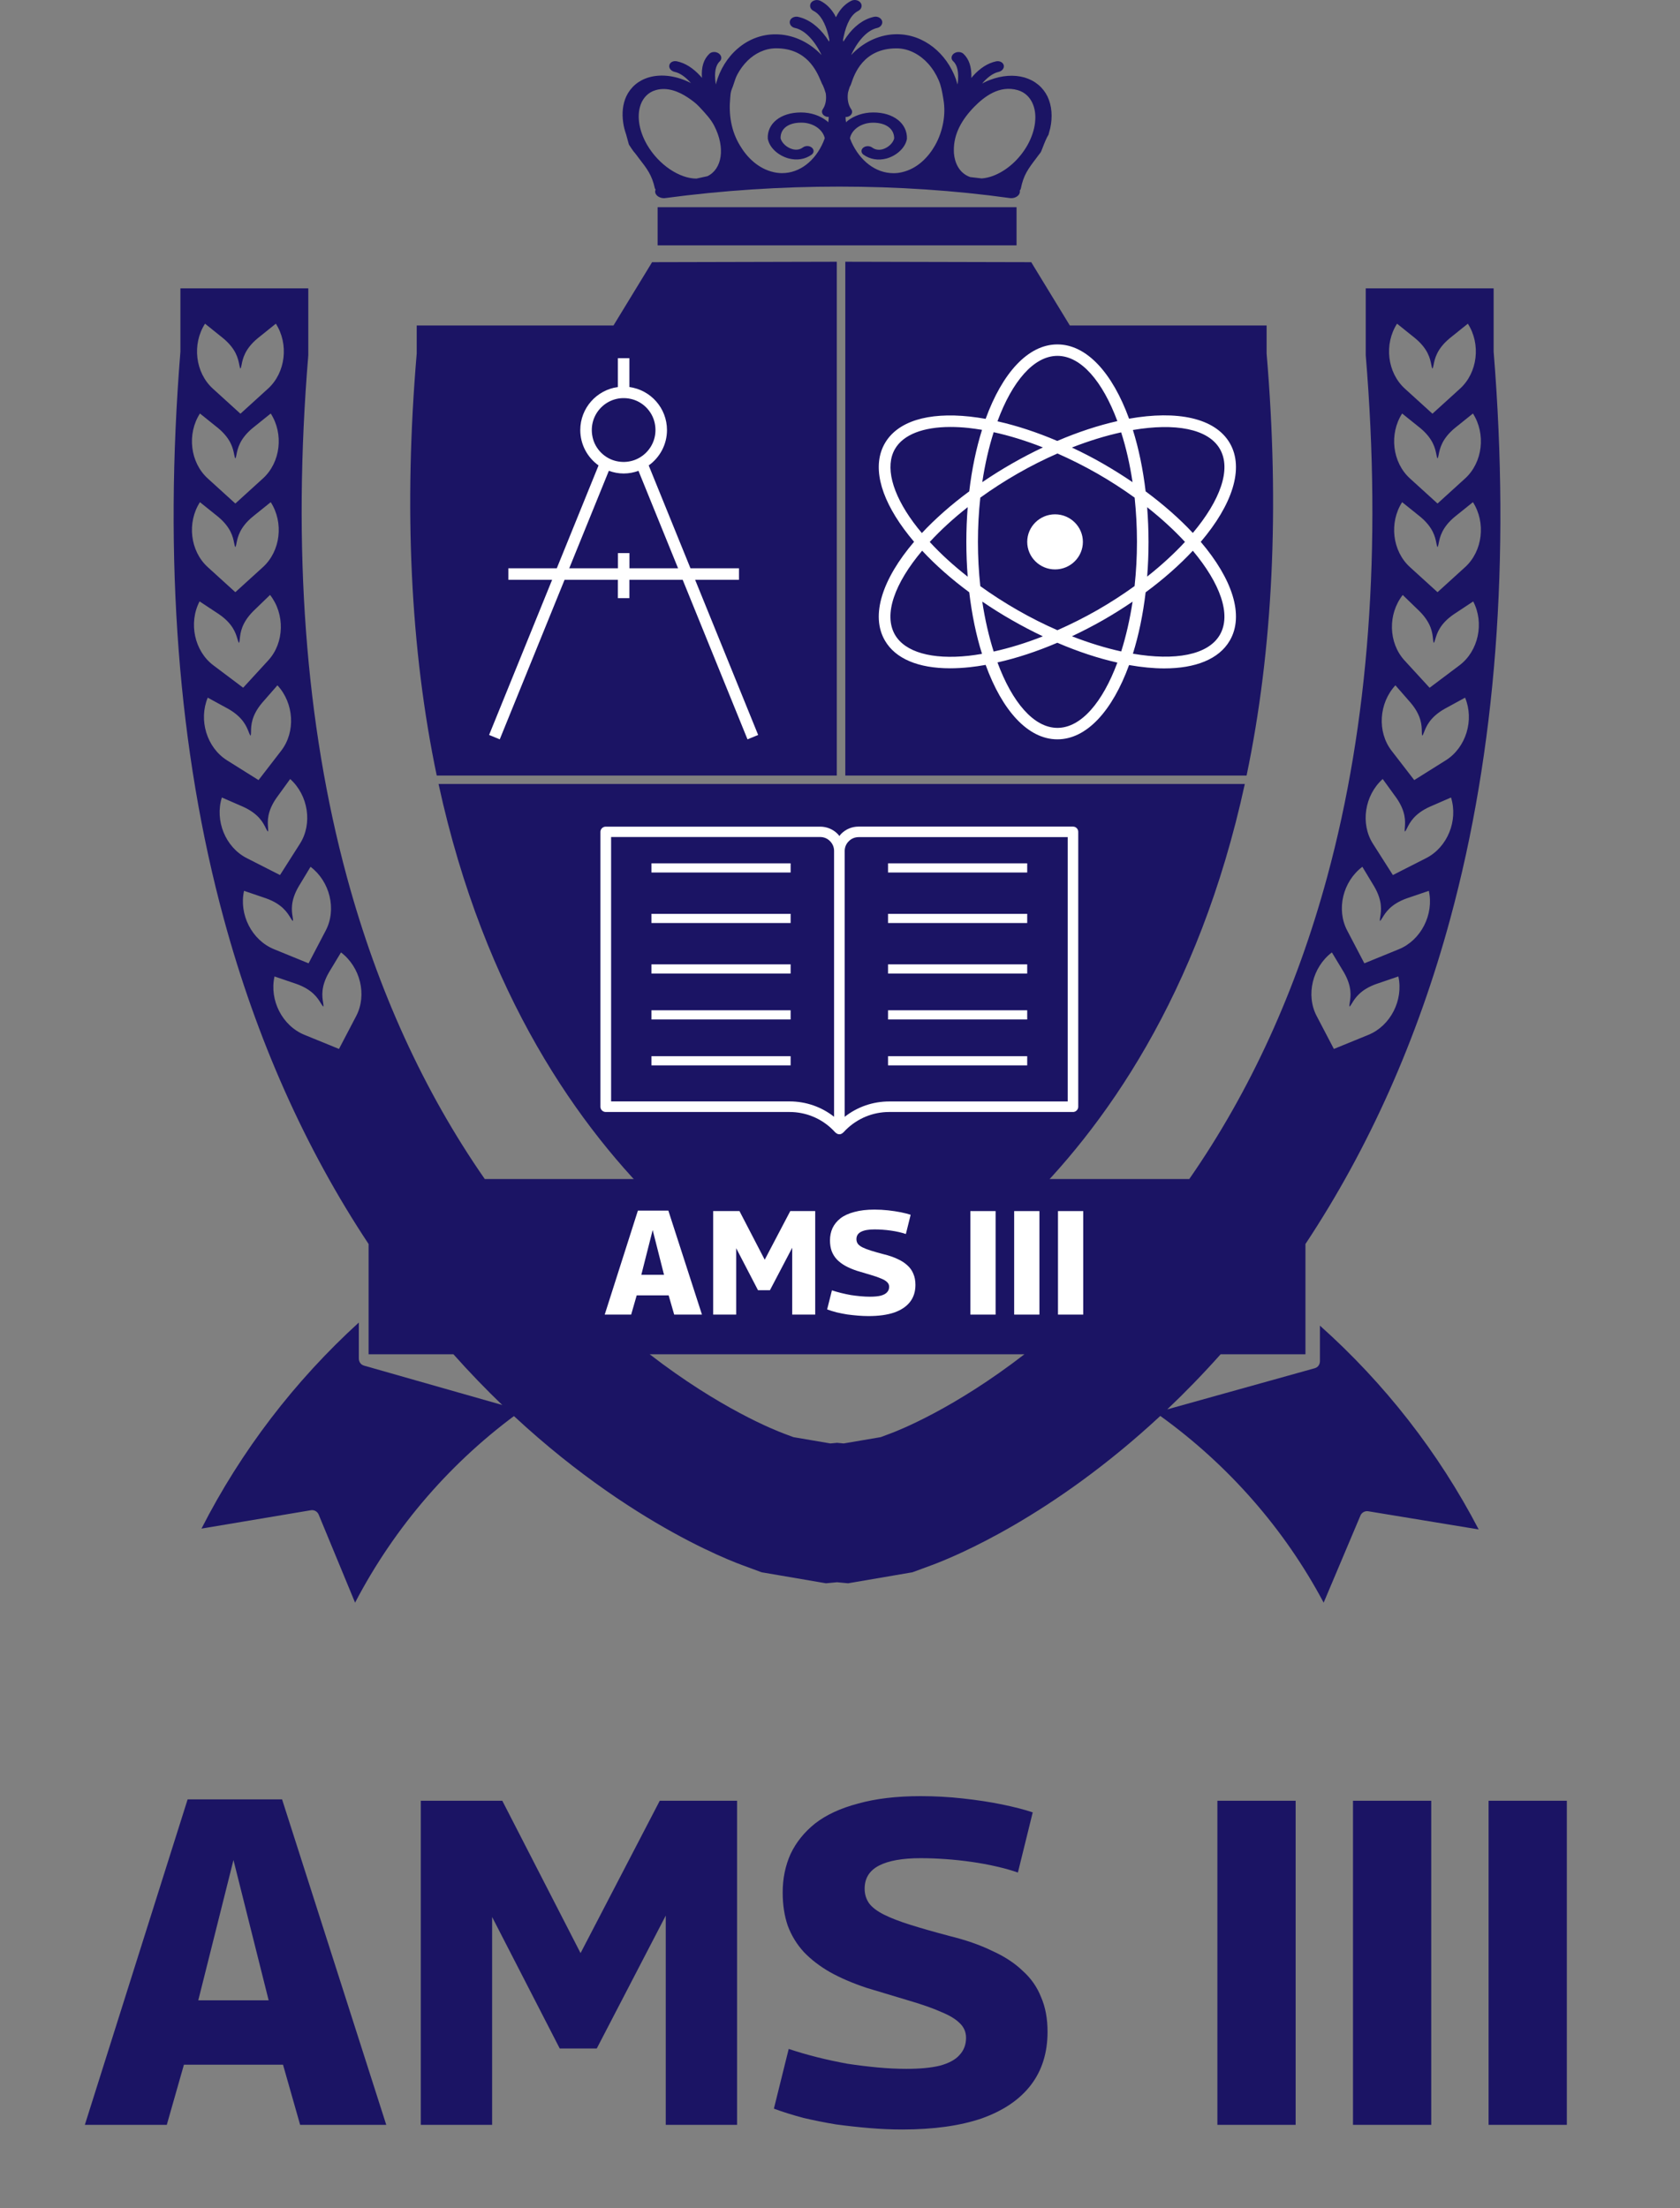 <svg xmlns="http://www.w3.org/2000/svg" width="159" height="209" viewBox="0 0 159 209" fill="none"><rect x="0" y="0" width="159" height="209" fill="#808080" stroke="none"/><path d="M80.002 73.408H117.98C120.473 61.49 121.116 48.055 119.875 33.46V31.69V30.809H118.985L101.253 30.809L97.855 25.238L97.599 24.815H97.096L80.002 24.775L80.002 73.408H80.002Z" fill="#1B1464"></path><path d="M79.197 73.408L79.197 24.775L62.218 24.815H61.715L61.459 25.238L58.061 30.809L40.329 30.809H39.439V31.69V33.46C38.198 48.055 38.841 61.49 41.334 73.408H79.197Z" fill="#1B1464"></path><path d="M41.505 74.204C50.206 114.232 77.563 124.797 77.84 124.901L77.92 124.931L78.001 124.946L79.267 125.16L79.383 125.18L79.499 125.17L79.659 125.155L79.82 125.17L79.936 125.18L80.051 125.16L81.318 124.946L81.398 124.931L81.479 124.901C81.755 124.797 109.113 114.232 117.813 74.204L41.505 74.204Z" fill="#1B1464"></path><path d="M19.069 144.684L29.423 142.946C29.462 142.941 29.497 142.936 29.532 142.936C29.801 142.936 30.05 143.097 30.16 143.358L33.606 151.693C37.366 144.478 42.779 138.238 49.363 133.505L34.458 129.26C34.443 129.254 34.428 129.249 34.408 129.239C34.393 129.234 34.378 129.229 34.363 129.224C34.333 129.209 34.303 129.194 34.278 129.179C34.273 129.174 34.263 129.169 34.258 129.169C34.224 129.144 34.194 129.119 34.164 129.094C34.154 129.084 34.149 129.079 34.144 129.069C34.124 129.048 34.104 129.023 34.089 129.003C34.079 128.993 34.074 128.978 34.064 128.963C34.049 128.943 34.039 128.918 34.029 128.893C34.024 128.878 34.014 128.863 34.009 128.848C33.999 128.822 33.995 128.797 33.984 128.767C33.98 128.752 33.975 128.742 33.975 128.727C33.965 128.687 33.96 128.642 33.96 128.601V125.18C27.889 130.712 22.824 137.319 19.069 144.684Z" fill="#1B1464"></path><path d="M99.853 48.681C98.401 48.681 97.219 49.851 97.219 51.289C97.219 52.727 98.401 53.897 99.853 53.897C101.306 53.897 102.488 52.727 102.488 51.289C102.488 49.856 101.306 48.681 99.853 48.681Z" fill="white"></path><path fill-rule="evenodd" clip-rule="evenodd" d="M116.393 41.943C117.78 44.335 116.622 47.786 113.642 51.287C116.622 54.788 117.785 58.244 116.388 60.635C115.359 62.403 113.123 63.265 110.187 63.265C109.159 63.265 108.041 63.156 106.858 62.948C105.29 67.256 102.859 69.979 100.073 69.979C97.288 69.979 94.852 67.251 93.284 62.933C92.775 63.027 92.271 63.096 91.781 63.151C91.132 63.22 90.508 63.255 89.919 63.255C86.909 63.255 84.752 62.349 83.754 60.635C82.361 58.244 83.525 54.783 86.51 51.282C86.175 50.886 85.861 50.494 85.571 50.098C83.205 46.89 82.561 43.993 83.754 41.943C84.947 39.893 87.798 38.997 91.781 39.428C92.271 39.482 92.775 39.556 93.284 39.645C94.852 35.328 97.288 32.599 100.073 32.599C102.859 32.599 105.29 35.322 106.858 39.63C111.405 38.823 115 39.551 116.393 41.943ZM112.893 50.445C115.474 47.37 116.567 44.409 115.449 42.488C114.331 40.566 111.195 40.022 107.222 40.7C107.766 42.443 108.175 44.399 108.425 46.508C110.142 47.781 111.645 49.108 112.893 50.445ZM108.57 48.009C109.923 49.078 111.131 50.187 112.149 51.292C111.131 52.396 109.923 53.505 108.57 54.575C108.655 53.51 108.7 52.416 108.7 51.292C108.7 50.168 108.65 49.068 108.57 48.009ZM107.381 55.471C107.526 54.124 107.606 52.723 107.606 51.287C107.606 49.856 107.526 48.455 107.386 47.103C106.283 46.305 105.1 45.538 103.847 44.82C102.599 44.107 101.336 43.478 100.083 42.923C98.835 43.468 97.572 44.102 96.319 44.82C95.066 45.538 93.882 46.305 92.779 47.103C92.634 48.45 92.554 49.851 92.554 51.287C92.554 52.728 92.634 54.134 92.779 55.481C93.887 56.278 95.07 57.041 96.314 57.754C97.567 58.472 98.829 59.105 100.078 59.65C101.331 59.096 102.594 58.467 103.842 57.754C105.095 57.036 106.278 56.268 107.381 55.471ZM107.188 45.637C106.299 45.033 105.366 44.448 104.387 43.884C103.414 43.324 102.43 42.819 101.447 42.359C103.059 41.73 104.632 41.245 106.109 40.923C106.569 42.349 106.933 43.938 107.188 45.637ZM105.75 39.858C104.357 36.105 102.315 33.683 100.079 33.683C97.837 33.683 95.791 36.115 94.403 39.878C96.225 40.284 98.132 40.913 100.064 41.735C102.036 40.888 103.958 40.264 105.75 39.858ZM94.043 40.908C95.541 41.235 97.109 41.72 98.706 42.349C97.733 42.809 96.749 43.319 95.766 43.884C94.787 44.443 93.854 45.033 92.965 45.637C93.22 43.933 93.589 42.344 94.043 40.908ZM84.708 42.488C83.754 44.122 84.398 46.662 86.46 49.46C86.704 49.791 86.969 50.123 87.249 50.455C88.502 49.118 90.004 47.781 91.732 46.508C91.981 44.389 92.396 42.428 92.94 40.685C92.51 40.616 92.086 40.552 91.672 40.507C91.073 40.443 90.499 40.413 89.954 40.413C87.364 40.413 85.492 41.141 84.708 42.488ZM91.587 54.584C90.239 53.53 89.031 52.426 87.993 51.297C89.016 50.188 90.224 49.073 91.587 48.004C91.502 49.068 91.457 50.163 91.457 51.287C91.457 52.416 91.502 53.52 91.587 54.584ZM84.708 60.09C85.662 61.724 88.198 62.447 91.672 62.071C92.082 62.027 92.506 61.962 92.94 61.888C92.391 60.145 91.982 58.179 91.732 56.06C90.045 54.812 88.542 53.485 87.274 52.123C84.683 55.198 83.59 58.169 84.708 60.09ZM92.965 56.941C93.859 57.55 94.792 58.14 95.766 58.694C96.749 59.259 97.728 59.769 98.701 60.229C97.109 60.858 95.541 61.339 94.043 61.67C93.589 60.234 93.22 58.64 92.965 56.941ZM94.403 62.7C95.796 66.468 97.842 68.895 100.079 68.895C102.31 68.895 104.357 66.473 105.75 62.715C103.958 62.314 102.041 61.685 100.069 60.838C98.132 61.665 96.225 62.294 94.403 62.7ZM106.114 61.66C104.636 61.334 103.063 60.853 101.451 60.224C102.434 59.759 103.418 59.254 104.391 58.699C105.37 58.14 106.303 57.55 107.192 56.946C106.932 58.64 106.568 60.229 106.114 61.66ZM107.222 61.873C111.195 62.556 114.331 62.012 115.449 60.09C116.562 58.169 115.474 55.208 112.893 52.128C111.645 53.465 110.142 54.797 108.425 56.065C108.175 58.179 107.766 60.135 107.222 61.873Z" fill="white"></path><rect x="61.656" y="81.715" width="13.171" height="0.869" fill="white"></rect><rect x="61.656" y="86.496" width="13.171" height="0.869" fill="white"></rect><rect x="61.656" y="91.277" width="13.171" height="0.869" fill="white"></rect><rect x="61.656" y="95.624" width="13.171" height="0.869" fill="white"></rect><rect x="61.656" y="99.97" width="13.171" height="0.869" fill="white"></rect><path fill-rule="evenodd" clip-rule="evenodd" d="M101.55 78.238L81.263 78.238C80.639 78.238 80.056 78.476 79.623 78.912C79.573 78.961 79.534 79.013 79.494 79.065C79.477 79.087 79.46 79.109 79.442 79.131L79.442 79.131C79.387 79.056 79.331 78.982 79.261 78.917C78.823 78.481 78.24 78.243 77.616 78.243H57.329C57.052 78.243 56.826 78.466 56.826 78.739L56.826 104.755C56.826 105.018 57.037 105.236 57.304 105.251H57.379H74.718C76.262 105.251 77.716 105.847 78.813 106.933C78.871 106.99 78.926 107.049 78.981 107.108C79.007 107.136 79.034 107.163 79.06 107.191C79.063 107.194 79.069 107.197 79.075 107.201L79.085 107.206C79.12 107.24 79.16 107.27 79.211 107.295C79.214 107.297 79.218 107.299 79.222 107.302C79.229 107.307 79.236 107.312 79.246 107.315C79.251 107.315 79.256 107.32 79.261 107.325C79.321 107.345 79.382 107.359 79.442 107.359C79.502 107.359 79.563 107.35 79.618 107.325C79.623 107.325 79.628 107.32 79.633 107.315C79.643 107.312 79.65 107.307 79.657 107.302C79.659 107.301 79.661 107.299 79.663 107.298C79.665 107.297 79.667 107.296 79.668 107.295C79.714 107.27 79.754 107.24 79.789 107.206C79.794 107.201 79.804 107.196 79.814 107.191C79.895 107.102 79.975 107.017 80.061 106.933C81.163 105.852 82.617 105.251 84.156 105.251L101.495 105.251C101.786 105.281 102.048 105.048 102.048 104.76V78.744C102.053 78.461 101.827 78.238 101.55 78.238ZM78.939 105.703C77.741 104.76 76.267 104.249 74.722 104.249H57.837L57.837 79.225H77.621C77.973 79.225 78.305 79.359 78.551 79.612C78.798 79.855 78.934 80.177 78.939 80.519V105.703ZM84.161 104.254L101.046 104.254H101.051V79.235L81.268 79.235C80.915 79.235 80.583 79.368 80.337 79.617C80.085 79.86 79.949 80.182 79.944 80.529V105.708C81.142 104.765 82.616 104.254 84.161 104.254Z" fill="white"></path><rect x="84.047" y="81.715" width="13.171" height="0.869" fill="white"></rect><rect x="84.047" y="86.496" width="13.171" height="0.869" fill="white"></rect><rect x="84.047" y="91.277" width="13.171" height="0.869" fill="white"></rect><rect x="84.047" y="95.624" width="13.171" height="0.869" fill="white"></rect><rect x="84.047" y="99.97" width="13.171" height="0.869" fill="white"></rect><path fill-rule="evenodd" clip-rule="evenodd" d="M58.477 56.618H59.566V54.879H64.611L70.745 69.979L71.754 69.565L65.789 54.879L69.94 54.879V53.787L65.347 53.787L61.395 44.054C62.439 43.307 63.125 42.086 63.125 40.705C63.125 38.622 61.574 36.903 59.566 36.634V33.903H58.477V36.634C56.474 36.903 54.919 38.622 54.919 40.705C54.919 42.086 55.604 43.307 56.648 44.054L52.697 53.787H48.114V54.879H52.254L46.289 69.565L47.298 69.979L53.432 54.879H58.477V56.618ZM56.087 41.393C55.595 39.195 57.519 37.267 59.711 37.76C60.819 38.009 61.709 38.901 61.958 40.013C62.45 42.21 60.526 44.139 58.334 43.646C57.226 43.397 56.331 42.504 56.087 41.393ZM57.623 44.562L53.875 53.787H58.483V52.352H59.571V53.787H64.174L60.426 44.562C59.989 44.727 59.517 44.817 59.025 44.817C58.532 44.817 58.06 44.722 57.623 44.562Z" fill="white"></path><path fill-rule="evenodd" clip-rule="evenodd" d="M59.254 12.711L59.52 13.68C59.52 13.68 59.962 14.37 60.063 14.45C60.143 14.549 60.43 14.917 60.419 14.917C61.273 16.015 61.69 16.561 61.977 17.823L62.047 17.962L62.012 18.042C61.997 18.121 62.002 18.196 62.027 18.28C62.132 18.559 62.454 18.747 62.815 18.757C62.861 18.757 62.921 18.757 62.971 18.747C73.765 17.302 85.166 17.302 95.569 18.747C95.975 18.807 96.397 18.598 96.503 18.28C96.528 18.201 96.533 18.126 96.518 18.052L96.513 18.022L96.538 18.002C96.583 17.948 96.613 17.893 96.618 17.828C96.879 16.561 97.281 16.02 98.11 14.927C98.11 14.927 98.386 14.549 98.467 14.455C98.507 14.424 98.583 14.227 98.685 13.963L98.685 13.963L98.685 13.963C98.832 13.579 99.034 13.054 99.26 12.701L99.24 12.716L99.396 12.139C99.632 11.066 99.552 10.008 99.14 9.138C98.713 8.264 97.959 7.628 96.965 7.335C95.97 7.051 94.825 7.131 93.685 7.568C93.514 7.628 93.353 7.702 93.193 7.782L92.957 7.906L93.102 7.732C93.575 7.225 94.047 6.912 94.504 6.808C94.845 6.733 95.066 6.445 94.996 6.172C94.931 5.899 94.594 5.73 94.258 5.809C93.479 5.983 92.761 6.44 92.083 7.195L91.932 7.379V7.364C91.967 6.346 91.721 5.595 91.174 5.084C90.943 4.88 90.541 4.87 90.275 5.069C90.008 5.273 89.988 5.6 90.219 5.804C90.626 6.182 90.757 6.877 90.646 7.856L90.621 7.99L90.466 7.484C89.591 5.059 87.447 3.24 84.885 3.24C83.318 3.24 81.852 3.926 80.746 5.014L80.561 5.208L80.621 5.064C81.274 3.727 82.153 2.838 83.012 2.649C83.353 2.575 83.564 2.276 83.484 1.983C83.388 1.69 83.042 1.516 82.7 1.596C81.701 1.819 80.822 2.495 80.134 3.469L79.812 3.946L79.787 3.757L79.842 3.489C80.114 2.202 80.571 1.362 81.224 1.034C81.535 0.875 81.641 0.532 81.455 0.269C81.269 0.006 80.862 -0.079 80.556 0.08C80.038 0.344 79.616 0.756 79.285 1.317L79.114 1.635L78.994 1.397C78.637 0.791 78.195 0.363 77.647 0.08C77.331 -0.074 76.934 0.011 76.753 0.269C76.583 0.542 76.683 0.88 76.999 1.034C77.632 1.352 78.105 2.157 78.411 3.384L78.496 3.767L78.466 3.941L78.195 3.533C77.472 2.525 76.563 1.824 75.538 1.596C75.196 1.521 74.84 1.695 74.759 1.983C74.679 2.281 74.895 2.58 75.247 2.649C76.116 2.838 77.015 3.727 77.688 5.069L77.748 5.208L77.567 5.019C76.442 3.926 74.96 3.24 73.383 3.25C70.681 3.24 68.481 5.273 67.773 7.896L67.748 7.99L67.728 7.856C67.587 6.877 67.723 6.182 68.114 5.814C68.345 5.6 68.31 5.273 68.039 5.069C67.768 4.865 67.366 4.875 67.145 5.084C66.597 5.595 66.361 6.351 66.432 7.364V7.369L66.281 7.19C65.578 6.43 64.855 5.973 64.071 5.804C63.73 5.725 63.408 5.894 63.348 6.167C63.278 6.44 63.514 6.728 63.85 6.803C64.352 6.912 64.865 7.27 65.392 7.861C64.081 7.19 62.645 6.962 61.404 7.325C60.419 7.613 59.681 8.254 59.269 9.128C58.938 9.854 58.852 10.708 58.978 11.588C59.028 11.965 59.124 12.338 59.254 12.711ZM92.213 10.102C93.163 9.138 94.589 8.035 96.322 8.532C97.086 8.756 97.477 9.282 97.678 9.685C97.954 10.241 98.04 10.892 97.96 11.598C97.884 12.274 97.653 12.984 97.271 13.685C96.493 15.091 95.247 16.189 93.931 16.666C93.65 16.765 93.298 16.86 92.917 16.889L91.822 16.76C90.762 16.388 90.355 15.374 90.285 14.524L90.284 14.511L90.284 14.511L90.284 14.511C90.279 14.431 90.275 14.356 90.275 14.276C90.245 12.666 91.043 11.3 92.213 10.102ZM80.344 11.011C80.269 11.046 80.193 11.066 80.118 11.071L80.033 11.061V11.295L80.073 11.573L80.203 11.449C80.821 10.957 81.69 10.644 82.639 10.644C84.578 10.634 85.889 11.702 85.834 13.138L85.829 13.168L85.824 13.203C85.653 14.003 84.87 14.728 83.915 15.001C83.127 15.215 82.338 15.086 81.72 14.639C81.484 14.465 81.469 14.166 81.695 13.983C81.916 13.794 82.298 13.784 82.544 13.963C82.825 14.171 83.162 14.226 83.534 14.127C84.061 13.973 84.523 13.54 84.628 13.103C84.628 12.199 83.865 11.613 82.629 11.613C81.549 11.613 80.66 12.224 80.46 13.009L80.445 13.093L80.585 13.446C81.394 15.225 82.871 16.387 84.548 16.392C84.819 16.398 85.091 16.363 85.352 16.303C86.838 15.965 87.868 14.857 88.481 13.784C88.883 13.083 89.139 12.328 89.274 11.568C89.4 10.862 89.41 10.147 89.294 9.441C89.284 9.377 89.273 9.314 89.262 9.25V9.25C89.165 8.678 89.072 8.128 88.832 7.578C88.596 7.027 88.27 6.5 87.843 6.023C87.145 5.248 86.09 4.577 84.844 4.577C81.677 4.577 80.84 7.084 80.58 7.862C80.543 7.971 80.518 8.046 80.5 8.075L80.424 8.214L80.324 8.522L80.264 8.736L80.244 8.865C80.183 9.377 80.274 9.948 80.565 10.341C80.736 10.584 80.625 10.882 80.344 11.011ZM69.123 9.112L69.123 9.112C69.143 8.881 69.161 8.674 69.26 8.438C69.345 8.24 69.408 8.045 69.471 7.85L69.471 7.85C69.559 7.576 69.647 7.303 69.797 7.027C70.048 6.565 70.365 6.122 70.766 5.73C71.429 5.084 72.369 4.572 73.454 4.572C76.373 4.572 77.29 6.735 77.695 7.689C77.768 7.863 77.825 7.997 77.874 8.07L77.884 8.085L78.014 8.408L78.155 8.845V8.865C78.23 9.367 78.15 9.943 77.868 10.341C77.708 10.574 77.818 10.872 78.105 11.002C78.175 11.041 78.26 11.061 78.341 11.066L78.431 11.061L78.421 11.295L78.391 11.573L78.255 11.449C77.632 10.952 76.763 10.644 75.804 10.644C73.871 10.644 72.585 11.702 72.665 13.138L72.675 13.168L72.685 13.208C72.861 14.008 73.669 14.728 74.634 14.996C75.427 15.205 76.211 15.081 76.819 14.634C77.05 14.465 77.065 14.162 76.834 13.973C76.608 13.779 76.226 13.774 75.99 13.953C75.704 14.162 75.372 14.221 74.996 14.117C74.458 13.968 73.991 13.531 73.876 13.093C73.85 12.189 74.594 11.603 75.844 11.608C76.919 11.603 77.818 12.219 78.039 13.004L78.054 13.088L77.919 13.441C77.155 15.22 75.699 16.383 74.021 16.388C73.76 16.388 73.504 16.358 73.258 16.303C71.761 15.98 70.696 14.882 70.058 13.814C69.179 12.393 68.963 10.818 69.109 9.267C69.114 9.214 69.119 9.163 69.123 9.112ZM62.057 8.532C61.298 8.751 60.922 9.282 60.726 9.685C60.219 10.778 60.425 12.278 61.223 13.675C62.348 15.622 64.322 16.899 65.909 16.904L66.954 16.676C68.325 16.02 68.687 14.008 67.587 11.886C67.28 11.288 66.767 10.738 66.29 10.226C66.252 10.184 66.213 10.143 66.175 10.102C65.869 9.769 65.482 9.486 65.086 9.223C64.287 8.691 63.167 8.204 62.057 8.532Z" fill="#1B1464"></path><rect x="62.239" y="19.612" width="33.969" height="3.612" fill="#1B1464"></rect><path fill-rule="evenodd" clip-rule="evenodd" d="M124.923 128.858V125.474C131.05 130.944 136.153 137.478 139.946 144.762L129.498 143.043C129.182 142.993 128.875 143.162 128.755 143.45L125.274 151.693C121.567 144.717 116.258 138.666 109.814 134.02C99.553 143.555 90.386 147.326 88.206 148.136L86.454 148.782L86.343 148.822L86.222 148.841L80.441 149.83L80.27 149.86L80.1 149.845L79.221 149.761L78.337 149.845L78.166 149.86L77.995 149.83L72.214 148.841L72.094 148.822L71.983 148.782L70.235 148.136C67.653 147.177 55.297 142.074 42.911 128.182H34.885L34.885 117.748C28.878 108.685 24.272 98.355 21.178 86.952C16.859 71.052 15.482 52.996 17.075 33.281V28.565V27.294H18.36L29.179 27.294V33.618C27.663 51.878 28.893 68.498 32.831 83.007C35.739 93.719 40.124 103.314 45.88 111.596L112.557 111.596C118.313 103.314 122.697 93.719 125.606 83.007C129.548 68.498 130.774 51.883 129.257 33.618V27.294L140.076 27.294H141.362V28.565V33.281C142.954 52.996 141.573 71.052 137.258 86.952C134.164 98.355 129.559 108.68 123.551 117.748V128.182H115.525C113.832 130.08 112.14 131.819 110.472 133.399L124.42 129.508C124.427 129.507 124.434 129.504 124.44 129.502C124.444 129.5 124.448 129.498 124.452 129.496C124.458 129.493 124.464 129.491 124.471 129.489L124.516 129.474C124.541 129.465 124.566 129.45 124.588 129.437L124.589 129.437L124.601 129.429C124.606 129.429 124.616 129.424 124.621 129.419C124.656 129.399 124.686 129.374 124.717 129.344C124.72 129.338 124.723 129.334 124.727 129.33C124.73 129.327 124.733 129.324 124.737 129.32C124.757 129.3 124.777 129.28 124.792 129.255C124.797 129.248 124.801 129.241 124.804 129.235L124.805 129.235C124.808 129.229 124.812 129.223 124.817 129.215C124.82 129.209 124.823 129.203 124.826 129.197C124.829 129.191 124.832 129.186 124.835 129.18C124.838 129.174 124.842 129.168 124.845 129.162L124.848 129.155L124.852 129.146C124.858 129.138 124.862 129.13 124.865 129.122L124.869 129.112L124.872 129.101L124.872 129.101C124.879 129.085 124.886 129.066 124.891 129.048C124.893 129.039 124.896 129.03 124.897 129.022L124.899 129.017L124.9 129.012L124.902 129.002L124.902 129.001C124.904 128.995 124.905 128.989 124.907 128.982C124.918 128.942 124.923 128.902 124.923 128.858ZM136.062 56.042L138.659 53.682C140.332 52.162 140.638 49.459 139.403 47.531L137.69 48.907C136.456 49.93 136.272 50.862 136.165 51.399C136.131 51.575 136.104 51.708 136.052 51.789C136.001 51.707 135.974 51.574 135.94 51.398C135.834 50.86 135.65 49.931 134.415 48.907L132.702 47.531C131.462 49.459 131.768 52.162 133.446 53.682L136.042 56.042H136.062ZM138.122 62.978L135.314 65.09H135.294L132.924 62.507C131.397 60.837 131.341 58.124 132.758 56.316L134.335 57.841C135.474 58.976 135.568 59.92 135.622 60.463V60.463C135.64 60.639 135.653 60.772 135.696 60.857C135.755 60.781 135.794 60.651 135.845 60.479C136 59.954 136.27 59.045 137.595 58.139L139.428 56.927C140.488 58.954 139.935 61.617 138.122 62.978ZM136.062 47.65L138.659 45.29C140.332 43.77 140.638 41.067 139.403 39.139L137.69 40.515C136.456 41.538 136.272 42.47 136.165 43.007C136.131 43.183 136.104 43.316 136.052 43.397C136.001 43.315 135.974 43.182 135.94 43.006C135.834 42.468 135.65 41.538 134.415 40.515L132.702 39.139C131.462 41.067 131.768 43.77 133.446 45.29L136.042 47.65H136.062ZM132.221 30.637L133.934 32.014C135.169 33.037 135.352 33.967 135.458 34.505C135.493 34.68 135.519 34.814 135.571 34.896C135.623 34.815 135.649 34.681 135.684 34.506C135.79 33.968 135.974 33.036 137.208 32.014L138.921 30.637C140.162 32.565 139.855 35.268 138.178 36.789L135.581 39.149H135.561L132.964 36.789C131.287 35.268 130.98 32.565 132.221 30.637ZM133.507 66.516L132.066 64.866C130.503 66.551 130.323 69.264 131.699 71.052L133.839 73.825L133.859 73.83L136.837 71.962C138.756 70.754 139.539 68.146 138.66 66.034L136.732 67.087C135.334 67.878 134.987 68.762 134.787 69.272C134.722 69.439 134.672 69.566 134.607 69.636C134.57 69.547 134.568 69.41 134.565 69.23C134.555 68.682 134.54 67.736 133.507 66.516ZM130.864 73.735L132.15 75.509C133.07 76.817 133 77.763 132.959 78.309C132.945 78.487 132.935 78.622 132.964 78.714C133.035 78.649 133.096 78.527 133.176 78.367C133.422 77.876 133.847 77.027 135.309 76.364L137.328 75.484C138.012 77.666 136.997 80.195 134.973 81.223L131.839 82.818L131.818 82.813L129.94 79.862C128.729 77.959 129.151 75.271 130.864 73.735ZM130.066 83.916L128.936 82.043C127.098 83.429 126.45 86.068 127.5 88.07L129.122 91.171L129.137 91.175L132.397 89.844C134.496 88.984 135.722 86.55 135.229 84.319L133.145 85.029C131.624 85.57 131.129 86.382 130.843 86.85C130.75 87.002 130.68 87.117 130.604 87.176C130.582 87.082 130.604 86.948 130.632 86.772C130.718 86.233 130.868 85.297 130.066 83.916ZM126.052 90.147L127.182 92.02C127.984 93.401 127.834 94.337 127.748 94.876C127.72 95.052 127.698 95.186 127.72 95.28C127.796 95.221 127.866 95.106 127.959 94.954C128.245 94.486 128.74 93.674 130.261 93.133L132.345 92.423C132.838 94.654 131.612 97.088 129.513 97.948L126.253 99.279L126.238 99.275L124.616 96.174C123.566 94.177 124.219 91.538 126.052 90.147ZM21.118 32.014L19.405 30.637C18.165 32.565 18.471 35.268 20.149 36.789L22.745 39.149H22.766L25.362 36.789C27.04 35.268 27.346 32.565 26.106 30.637L24.393 32.014C23.159 33.036 22.975 33.968 22.869 34.506C22.834 34.681 22.808 34.815 22.756 34.896C22.704 34.814 22.677 34.68 22.643 34.505C22.537 33.967 22.353 33.037 21.118 32.014ZM18.923 39.139L20.636 40.515C21.871 41.538 22.054 42.468 22.16 43.006C22.195 43.182 22.221 43.315 22.273 43.397C22.325 43.316 22.352 43.183 22.386 43.007C22.492 42.47 22.677 41.538 23.911 40.515L25.623 39.139C26.864 41.067 26.558 43.77 24.88 45.29L22.283 47.65H22.263L19.666 45.29C17.989 43.77 17.683 41.067 18.923 39.139ZM20.636 48.907L18.923 47.531C17.683 49.459 17.989 52.162 19.666 53.682L22.263 56.042H22.283L24.88 53.682C26.558 52.162 26.864 49.459 25.623 47.531L23.911 48.907C22.677 49.93 22.492 50.862 22.386 51.399C22.352 51.575 22.325 51.708 22.273 51.789C22.221 51.707 22.195 51.574 22.16 51.398C22.054 50.86 21.871 49.931 20.636 48.907ZM18.888 56.922L20.721 58.134C22.046 59.04 22.316 59.949 22.471 60.474C22.522 60.646 22.561 60.776 22.62 60.852C22.665 60.766 22.679 60.63 22.697 60.452C22.753 59.907 22.85 58.966 23.981 57.836L25.558 56.311C26.975 58.119 26.919 60.837 25.392 62.502L23.022 65.085H23.002L20.194 62.974C18.391 61.617 17.833 58.954 18.888 56.922ZM21.59 67.087L19.661 66.034C18.782 68.146 19.565 70.754 21.479 71.962L24.457 73.83L24.478 73.825L26.617 71.052C27.998 69.259 27.818 66.551 26.256 64.866L24.814 66.516C23.782 67.736 23.766 68.682 23.757 69.23C23.754 69.41 23.751 69.547 23.714 69.636C23.649 69.566 23.599 69.439 23.534 69.272C23.334 68.762 22.987 67.878 21.59 67.087ZM20.998 75.484L23.017 76.364C24.483 77.031 24.906 77.878 25.15 78.368C25.23 78.528 25.291 78.649 25.362 78.714C25.391 78.622 25.381 78.487 25.367 78.309C25.326 77.763 25.256 76.817 26.176 75.509L27.462 73.735C29.175 75.271 29.597 77.959 28.386 79.862L26.508 82.813L26.488 82.818L23.353 81.223C21.329 80.19 20.315 77.666 20.998 75.484ZM25.181 85.029L23.096 84.319C22.604 86.555 23.83 88.984 25.934 89.844L29.194 91.175L29.209 91.171L30.831 88.07C31.876 86.073 31.223 83.429 29.39 82.043L28.26 83.916C27.458 85.293 27.607 86.227 27.693 86.768C27.722 86.946 27.743 87.081 27.722 87.176C27.644 87.117 27.572 86.999 27.477 86.845C27.189 86.376 26.692 85.568 25.181 85.029ZM33.709 96.174L32.087 99.275L32.072 99.279L28.812 97.948C26.708 97.088 25.482 94.659 25.98 92.423L28.064 93.133C29.576 93.672 30.072 94.48 30.36 94.949C30.455 95.103 30.527 95.221 30.605 95.28C30.627 95.185 30.605 95.05 30.577 94.872C30.49 94.331 30.341 93.397 31.143 92.02L32.273 90.147C34.106 91.538 34.754 94.177 33.709 96.174ZM83.35 136.027L84.214 135.704C85.093 135.382 90.311 133.32 96.956 128.182H61.486C68.131 133.32 73.349 135.377 74.228 135.704L75.092 136.027L78.593 136.624L79.221 136.564L79.849 136.624L83.35 136.027Z" fill="#1B1464"></path><path d="M29.21 91.165C29.205 91.16 29.2 91.16 29.195 91.156C29.2 91.16 29.205 91.165 29.21 91.165Z" fill="#21398E"></path><path d="M133.863 73.83C133.863 73.825 133.858 73.82 133.858 73.815C133.858 73.815 133.858 73.825 133.863 73.83Z" fill="#21398E"></path><path d="M22.283 47.65C22.278 47.645 22.278 47.641 22.273 47.636C22.278 47.641 22.278 47.645 22.283 47.65Z" fill="#21398E"></path><path d="M22.283 56.042C22.278 56.038 22.278 56.033 22.273 56.028C22.278 56.033 22.278 56.038 22.283 56.042Z" fill="#21398E"></path><path d="M100.131 124.428V114.63H102.52V124.428H100.131Z" fill="white"></path><path d="M95.984 124.428V114.63H98.374V124.428H95.984Z" fill="white"></path><path d="M91.837 124.428V114.63H94.227V124.428H91.837Z" fill="white"></path><path d="M86.187 114.98L85.734 116.8C85.546 116.734 85.329 116.674 85.084 116.618C84.839 116.562 84.585 116.515 84.321 116.478C84.057 116.44 83.793 116.412 83.529 116.394C83.265 116.375 83.01 116.366 82.765 116.366C82.209 116.366 81.785 116.44 81.493 116.59C81.201 116.739 81.055 116.972 81.055 117.29C81.055 117.458 81.102 117.607 81.196 117.738C81.29 117.859 81.441 117.971 81.648 118.073C81.856 118.176 82.124 118.279 82.454 118.381C82.784 118.484 83.18 118.596 83.642 118.717C84.141 118.839 84.575 118.988 84.943 119.165C85.32 119.333 85.631 119.534 85.876 119.767C86.13 119.991 86.319 120.257 86.441 120.565C86.573 120.863 86.639 121.213 86.639 121.615C86.639 122.249 86.47 122.786 86.13 123.224C85.791 123.663 85.291 123.999 84.632 124.232C83.972 124.456 83.161 124.568 82.2 124.568C81.879 124.568 81.549 124.554 81.21 124.526C80.871 124.498 80.527 124.461 80.178 124.414C79.839 124.358 79.509 124.293 79.188 124.218C78.868 124.134 78.566 124.041 78.283 123.938L78.736 122.133C79.019 122.226 79.311 122.31 79.612 122.384C79.914 122.459 80.22 122.524 80.531 122.58C80.843 122.627 81.149 122.664 81.451 122.692C81.761 122.72 82.054 122.734 82.327 122.734C82.751 122.734 83.095 122.702 83.359 122.636C83.632 122.562 83.831 122.454 83.953 122.314C84.085 122.175 84.151 122.002 84.151 121.797C84.151 121.619 84.085 121.47 83.953 121.349C83.831 121.227 83.642 121.115 83.388 121.013C83.133 120.901 82.812 120.789 82.426 120.677C82.049 120.565 81.611 120.434 81.111 120.285C80.687 120.145 80.315 119.986 79.994 119.809C79.683 119.632 79.419 119.431 79.203 119.207C78.986 118.974 78.821 118.708 78.708 118.409C78.604 118.111 78.552 117.775 78.552 117.402C78.552 116.982 78.632 116.594 78.792 116.24C78.962 115.885 79.212 115.577 79.542 115.316C79.881 115.055 80.319 114.854 80.857 114.714C81.394 114.565 82.03 114.49 82.765 114.49C83.199 114.49 83.628 114.514 84.052 114.56C84.486 114.607 84.886 114.668 85.254 114.742C85.621 114.817 85.932 114.896 86.187 114.98Z" fill="white"></path><path d="M67.497 124.428V114.63H69.986L72.375 119.235L74.793 114.63H77.154V124.428H74.977V118.102L72.87 122.119H71.739L69.675 118.144V124.428H67.497Z" fill="white"></path><path d="M57.232 124.428L60.371 114.588H63.255L66.436 124.428H63.807L63.283 122.609H60.258L59.735 124.428H57.232ZM60.696 120.663H62.845L61.771 116.422L60.696 120.663Z" fill="white"></path><path d="M8.029 201.121L17.757 170.314H26.697L36.557 201.121H28.406L26.785 195.424H17.407L15.785 201.121H8.029ZM18.765 189.333H25.426L22.096 176.055L18.765 189.333ZM39.827 201.121V170.445H47.54L54.946 184.863L62.44 170.445H69.758V201.121H63.009V181.313L56.48 193.89H52.974L46.576 181.445V201.121H39.827ZM97.74 171.541L96.337 177.238C95.753 177.033 95.081 176.843 94.322 176.668C93.562 176.493 92.773 176.347 91.955 176.23C91.137 176.113 90.319 176.025 89.501 175.967C88.683 175.909 87.894 175.879 87.135 175.879C85.411 175.879 84.096 176.113 83.191 176.58C82.285 177.048 81.832 177.778 81.832 178.772C81.832 179.297 81.978 179.765 82.27 180.174C82.562 180.554 83.03 180.904 83.673 181.226C84.315 181.547 85.148 181.868 86.171 182.19C87.193 182.511 88.42 182.862 89.852 183.241C91.4 183.621 92.744 184.089 93.883 184.644C95.052 185.17 96.016 185.798 96.775 186.528C97.564 187.229 98.149 188.062 98.528 189.026C98.937 189.961 99.142 191.057 99.142 192.313C99.142 194.299 98.616 195.979 97.564 197.352C96.513 198.725 94.964 199.777 92.919 200.508C90.874 201.209 88.362 201.559 85.382 201.559C84.388 201.559 83.366 201.515 82.314 201.428C81.262 201.34 80.196 201.223 79.115 201.077C78.063 200.902 77.041 200.697 76.047 200.464C75.054 200.201 74.119 199.909 73.243 199.587L74.645 193.934C75.522 194.226 76.427 194.489 77.362 194.723C78.297 194.957 79.246 195.161 80.211 195.337C81.175 195.483 82.124 195.599 83.059 195.687C84.023 195.775 84.929 195.819 85.776 195.819C87.091 195.819 88.157 195.716 88.975 195.512C89.822 195.278 90.436 194.942 90.816 194.504C91.225 194.066 91.429 193.525 91.429 192.882C91.429 192.327 91.225 191.86 90.816 191.48C90.436 191.1 89.852 190.75 89.063 190.428C88.274 190.078 87.281 189.727 86.083 189.377C84.914 189.026 83.556 188.617 82.007 188.15C80.693 187.711 79.539 187.215 78.545 186.66C77.581 186.105 76.763 185.476 76.091 184.775C75.419 184.045 74.908 183.212 74.558 182.277C74.236 181.343 74.075 180.291 74.075 179.122C74.075 177.807 74.324 176.595 74.82 175.485C75.346 174.375 76.121 173.411 77.143 172.593C78.195 171.775 79.553 171.146 81.219 170.708C82.884 170.241 84.856 170.007 87.135 170.007C88.478 170.007 89.808 170.08 91.122 170.226C92.466 170.372 93.708 170.562 94.847 170.796C95.987 171.03 96.951 171.278 97.74 171.541ZM115.217 201.121V170.445H122.623V201.121H115.217ZM128.051 201.121V170.445H135.457V201.121H128.051ZM140.884 201.121V170.445H148.29V201.121H140.884Z" fill="#1B1464"></path></svg>